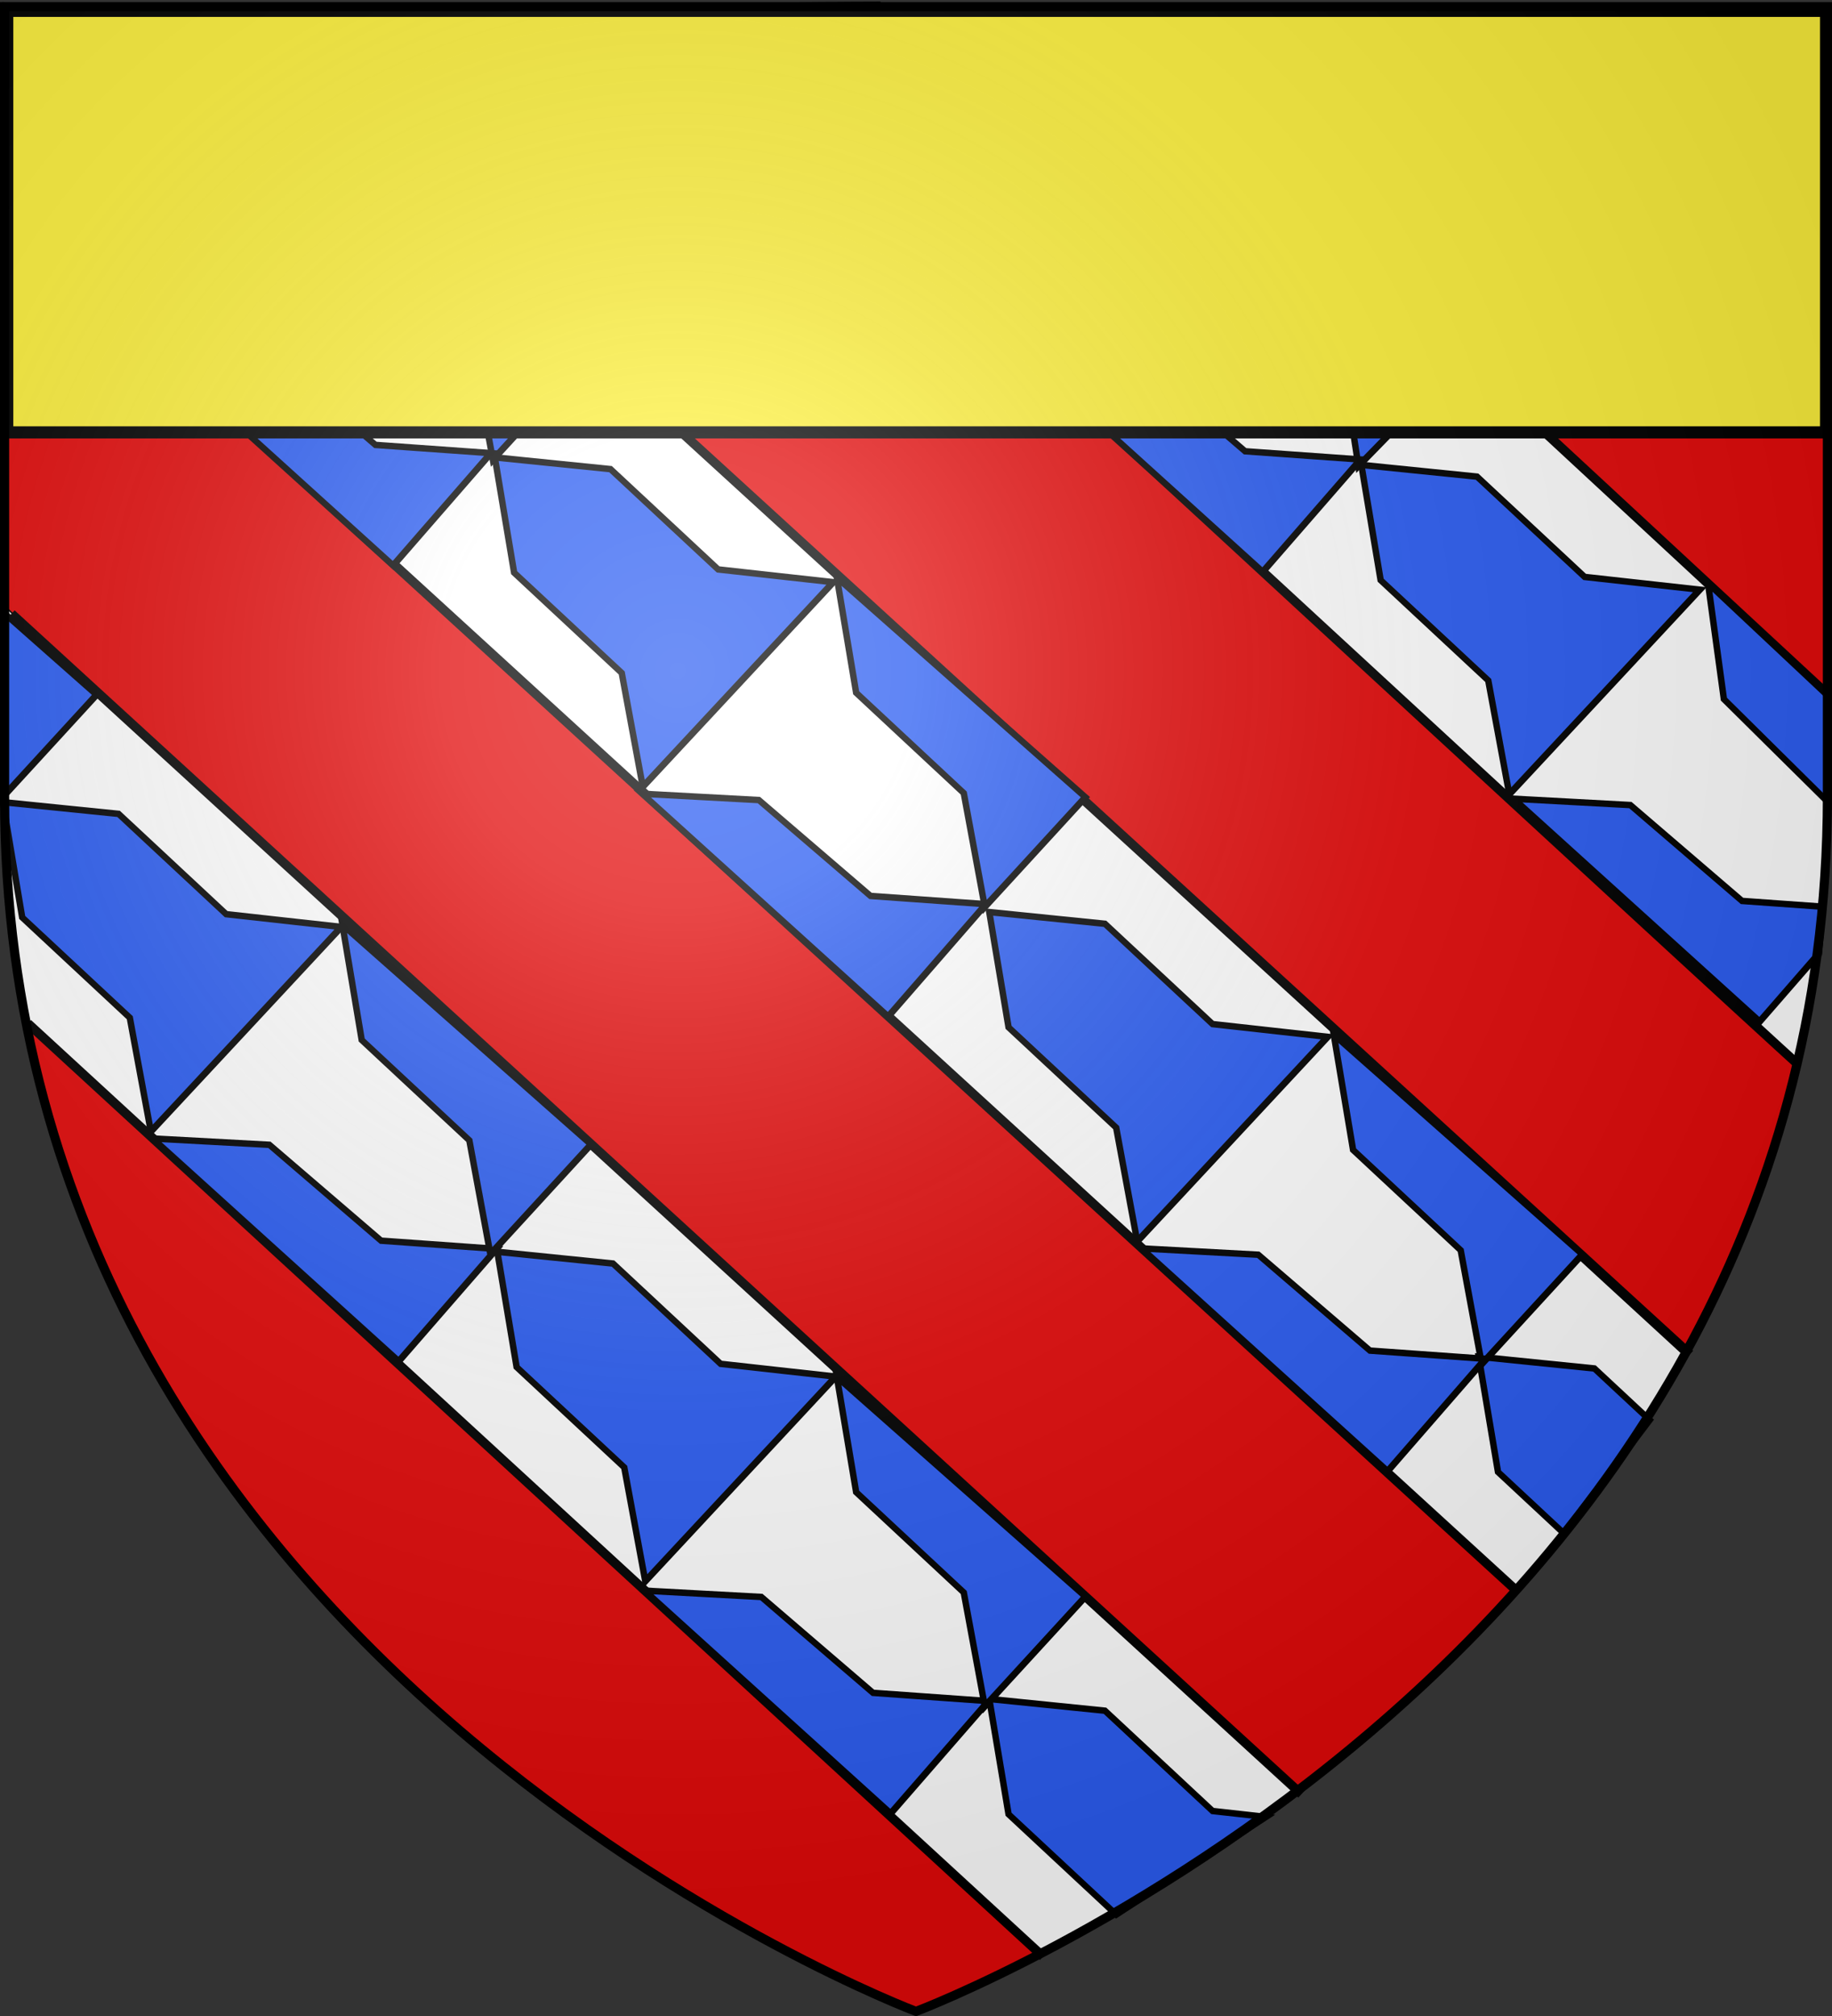 <svg xmlns="http://www.w3.org/2000/svg" xmlns:xlink="http://www.w3.org/1999/xlink" width="600" height="660" version="1.0"><rect width="100%" height="100%" fill="#333333" stroke="none"/><desc>Flag of Canton of Valais (Wallis)</desc><defs><radialGradient xlink:href="#b" id="c" cx="221.445" cy="226.331" r="300" fx="221.445" fy="226.331" gradientTransform="matrix(1.353 0 0 1.349 -77.63 -85.747)" gradientUnits="userSpaceOnUse"/><linearGradient id="b"><stop offset="0" style="stop-color:white;stop-opacity:.314"/><stop offset=".19" style="stop-color:white;stop-opacity:.251"/><stop offset=".6" style="stop-color:#6b6b6b;stop-opacity:.125"/><stop offset="1" style="stop-color:black;stop-opacity:.125"/></linearGradient></defs><g style="display:inline"><path d="M300 658.5s298.5-112.32 298.5-397.772V2.176H1.5v258.552C1.5 546.18 300 658.5 300 658.5" style="fill:#e20909;fill-opacity:1;fill-rule:evenodd;stroke:none;stroke-width:1px;stroke-linecap:butt;stroke-linejoin:miter;stroke-opacity:1"/></g><g style="fill:#fff"><path d="m70.682 1.946 481.759 442.53c-13.209 20.186-27.4 43.773-55.507 77.217L.637 65.877.01 2.442zM.822 197.842l424.016 389.633c-18.14 12.703-34.932 24.733-82.736 52.268L7.979 334.715c-9.512-45.624-5.388-91.249-7.157-136.873zM353.008 1.962l246.338 226.362c.12 43.832-3.93 83.493-10.34 120.795l-377.444-347z" style="fill:#fff;fill-opacity:1;fill-rule:nonzero;stroke:#000;stroke-width:.5;stroke-miterlimit:4;stroke-opacity:1;stroke-dasharray:none"/></g><path d="m354.126 1.636 244.536 226.542M212.561 2.375C585.565 346.755 588.02 348.391 588.02 348.391M69.39 1.752l482.944 441.233M.646 68.118l494.321 451.793M2.594 200.557l422.455 386.47M7.955 334.683l332.492 305.504" style="fill:none;fill-rule:evenodd;stroke:#000;stroke-width:3;stroke-linecap:butt;stroke-linejoin:miter;stroke-miterlimit:4;stroke-dasharray:none;stroke-opacity:1" transform="translate(1.182 .364)"/><g style="display:inline"><path d="M234.047 103.978v60.246l-29.866 38.077h121.135l-29.968-38.077v-60.246L264.89 66.027z" style="fill:#2b5df2;fill-opacity:1;fill-rule:nonzero;stroke:#000;stroke-width:2.726;stroke-linecap:butt;stroke-linejoin:miter;marker:none;marker-start:none;marker-mid:none;marker-end:none;stroke-miterlimit:4;stroke-dasharray:none;stroke-dashoffset:0;stroke-opacity:1;visibility:visible;display:inline;overflow:visible" transform="matrix(.515 -.553 .585 .545 -172.99 112.344)"/></g><g style="display:inline"><path d="M757.65 86.154v60.247l-29.865 38.076 64.494-.46-3.785-135.814z" style="fill:#2b5df2;fill-opacity:1;fill-rule:nonzero;stroke:#000;stroke-width:2.726;stroke-linecap:butt;stroke-linejoin:miter;marker:none;marker-start:none;marker-mid:none;marker-end:none;stroke-miterlimit:4;stroke-dasharray:none;stroke-dashoffset:0;stroke-opacity:1;visibility:visible;display:inline;overflow:visible" transform="matrix(.515 -.553 .585 .545 -321.306 452.438)"/></g><g style="display:inline"><path d="M234.047 103.978v60.246l-29.866 38.077h121.135l-29.968-38.077v-60.246L264.89 66.027z" style="fill:#2b5df2;fill-opacity:1;fill-rule:nonzero;stroke:#000;stroke-width:2.726;stroke-linecap:butt;stroke-linejoin:miter;marker:none;marker-start:none;marker-mid:none;marker-end:none;stroke-miterlimit:4;stroke-dasharray:none;stroke-dashoffset:0;stroke-opacity:1;visibility:visible;display:inline;overflow:visible" transform="matrix(.515 -.553 .585 .545 -12.98 260.244)"/></g><g style="display:inline"><path d="M234.047 103.978v60.246l-29.866 38.077h121.135l-29.968-38.077v-60.246L264.89 66.027z" style="fill:#2b5df2;fill-opacity:1;fill-rule:nonzero;stroke:#000;stroke-width:2.726;stroke-linecap:butt;stroke-linejoin:miter;marker:none;marker-start:none;marker-mid:none;marker-end:none;stroke-miterlimit:4;stroke-dasharray:none;stroke-dashoffset:0;stroke-opacity:1;visibility:visible;display:inline;overflow:visible" transform="matrix(.515 -.553 .585 .545 148.954 409.092)"/></g><g style="display:inline"><path d="M234.047 103.978v36.823l61.3-5.915v-30.908L264.89 66.027z" style="fill:#2b5df2;fill-opacity:1;fill-rule:nonzero;stroke:#000;stroke-width:2.726;stroke-linecap:butt;stroke-linejoin:miter;marker:none;marker-start:none;marker-mid:none;marker-end:none;stroke-miterlimit:4;stroke-dasharray:none;stroke-dashoffset:0;stroke-opacity:1;visibility:visible;display:inline;overflow:visible" transform="matrix(.515 -.553 .585 .545 309.251 554.668)"/></g><g style="display:inline"><path d="M234.047 103.978v60.246l-29.866 38.077h121.135l-29.968-38.077v-60.246L264.89 66.027z" style="fill:#2b5df2;fill-opacity:1;fill-rule:nonzero;stroke:#000;stroke-width:2.726;stroke-linecap:butt;stroke-linejoin:miter;marker:none;marker-start:none;marker-mid:none;marker-end:none;stroke-miterlimit:4;stroke-dasharray:none;stroke-dashoffset:0;stroke-opacity:1;visibility:visible;display:inline;overflow:visible" transform="matrix(.515 -.553 .585 .545 110.515 113.032)"/></g><g style="display:inline"><path d="M757.65 86.154v60.247l-29.865 38.076 64.494-.46-3.785-135.814z" style="fill:#2b5df2;fill-opacity:1;fill-rule:nonzero;stroke:#000;stroke-width:2.726;stroke-linecap:butt;stroke-linejoin:miter;marker:none;marker-start:none;marker-mid:none;marker-end:none;stroke-miterlimit:4;stroke-dasharray:none;stroke-dashoffset:0;stroke-opacity:1;visibility:visible;display:inline;overflow:visible" transform="matrix(.515 -.553 .585 .545 -160.191 598.832)"/></g><g style="display:inline"><path d="M757.65 86.154v60.247l-29.865 38.076 64.494-.46-3.785-135.814z" style="fill:#2b5df2;fill-opacity:1;fill-rule:nonzero;stroke:#000;stroke-width:2.726;stroke-linecap:butt;stroke-linejoin:miter;marker:none;marker-start:none;marker-mid:none;marker-end:none;stroke-miterlimit:4;stroke-dasharray:none;stroke-dashoffset:0;stroke-opacity:1;visibility:visible;display:inline;overflow:visible" transform="matrix(.515 -.553 .585 .545 2.56 748.497)"/></g><g style="display:inline"><path d="M757.65 86.154v60.247l-29.865 38.076 64.494-.46-3.785-135.814z" style="fill:#2b5df2;fill-opacity:1;fill-rule:nonzero;stroke:#000;stroke-width:2.726;stroke-linecap:butt;stroke-linejoin:miter;marker:none;marker-start:none;marker-mid:none;marker-end:none;stroke-miterlimit:4;stroke-dasharray:none;stroke-dashoffset:0;stroke-opacity:1;visibility:visible;display:inline;overflow:visible" transform="matrix(-.492 .574 .607 .521 406.863 -365.508)"/></g><g style="display:inline"><path d="M757.65 86.154v60.247l-29.865 38.076 64.494-.46-3.785-135.814z" style="fill:#2b5df2;fill-opacity:1;fill-rule:nonzero;stroke:#000;stroke-width:2.726;stroke-linecap:butt;stroke-linejoin:miter;marker:none;marker-start:none;marker-mid:none;marker-end:none;stroke-miterlimit:4;stroke-dasharray:none;stroke-dashoffset:0;stroke-opacity:1;visibility:visible;display:inline;overflow:visible" transform="matrix(-.492 .574 .607 .521 569.004 -217.853)"/></g><g style="display:inline"><path d="M757.65 86.154v60.247l-29.865 38.076 64.494-.46-3.785-135.814z" style="fill:#2b5df2;fill-opacity:1;fill-rule:nonzero;stroke:#000;stroke-width:2.726;stroke-linecap:butt;stroke-linejoin:miter;marker:none;marker-start:none;marker-mid:none;marker-end:none;stroke-miterlimit:4;stroke-dasharray:none;stroke-dashoffset:0;stroke-opacity:1;visibility:visible;display:inline;overflow:visible" transform="matrix(-.492 .574 .607 .521 732.573 -69.005)"/></g><g style="display:inline"><path d="m727.785 184.477 64.494-.46-1.88-67.475z" style="fill:#2b5df2;fill-opacity:1;fill-rule:nonzero;stroke:#000;stroke-width:2.726;stroke-linecap:butt;stroke-linejoin:miter;marker:none;marker-start:none;marker-mid:none;marker-end:none;stroke-miterlimit:4;stroke-dasharray:none;stroke-dashoffset:0;stroke-opacity:1;visibility:visible;display:inline;overflow:visible" transform="matrix(-.492 .574 .607 .521 532.2 -512.277)"/></g><g style="display:inline"><path d="M234.047 103.978v60.246l-29.866 38.077h121.135l-29.968-38.077v-60.246L264.89 66.027z" style="fill:#2b5df2;fill-opacity:1;fill-rule:nonzero;stroke:#000;stroke-width:2.726;stroke-linecap:butt;stroke-linejoin:miter;marker:none;marker-start:none;marker-mid:none;marker-end:none;stroke-miterlimit:4;stroke-dasharray:none;stroke-dashoffset:0;stroke-opacity:1;visibility:visible;display:inline;overflow:visible" transform="matrix(.515 -.553 .585 .545 -174.094 373.107)"/></g><g style="display:inline"><path d="M234.047 103.978v60.246l-29.866 38.077h121.135l-29.968-38.077v-60.246L264.89 66.027z" style="fill:#2b5df2;fill-opacity:1;fill-rule:nonzero;stroke:#000;stroke-width:2.726;stroke-linecap:butt;stroke-linejoin:miter;marker:none;marker-start:none;marker-mid:none;marker-end:none;stroke-miterlimit:4;stroke-dasharray:none;stroke-dashoffset:0;stroke-opacity:1;visibility:visible;display:inline;overflow:visible" transform="matrix(.515 -.553 .585 .545 270.813 262.698)"/></g><g style="display:inline"><path d="M234.047 103.978v60.246l75.151 17.598-13.85-17.598v-60.246L264.89 66.027z" style="fill:#2b5df2;fill-opacity:1;fill-rule:nonzero;stroke:#000;stroke-width:2.726;stroke-linecap:butt;stroke-linejoin:miter;marker:none;marker-start:none;marker-mid:none;marker-end:none;stroke-miterlimit:4;stroke-dasharray:none;stroke-dashoffset:0;stroke-opacity:1;visibility:visible;display:inline;overflow:visible" transform="matrix(.515 -.553 .585 .545 148.954 666.713)"/></g><g style="display:inline"><path d="M234.047 103.978v60.246l-29.866 38.077h121.135l-29.968-38.077v-60.246L264.89 66.027z" style="fill:#2b5df2;fill-opacity:1;fill-rule:nonzero;stroke:#000;stroke-width:2.726;stroke-linecap:butt;stroke-linejoin:miter;marker:none;marker-start:none;marker-mid:none;marker-end:none;stroke-miterlimit:4;stroke-dasharray:none;stroke-dashoffset:0;stroke-opacity:1;visibility:visible;display:inline;overflow:visible" transform="matrix(.515 -.553 .585 .545 -12.161 520.319)"/></g><g style="display:inline"><path d="M757.65 86.154v60.247l-29.865 38.076 64.494-.46-3.785-135.814z" style="fill:#2b5df2;fill-opacity:1;fill-rule:nonzero;stroke:#000;stroke-width:2.726;stroke-linecap:butt;stroke-linejoin:miter;marker:none;marker-start:none;marker-mid:none;marker-end:none;stroke-miterlimit:4;stroke-dasharray:none;stroke-dashoffset:0;stroke-opacity:1;visibility:visible;display:inline;overflow:visible" transform="matrix(-.492 .574 .607 .521 408.706 -104.99)"/></g><g style="display:inline"><path d="M757.65 86.154v60.247l-29.865 38.076 64.494-.46-3.785-135.814z" style="fill:#2b5df2;fill-opacity:1;fill-rule:nonzero;stroke:#000;stroke-width:2.726;stroke-linecap:butt;stroke-linejoin:miter;marker:none;marker-start:none;marker-mid:none;marker-end:none;stroke-miterlimit:4;stroke-dasharray:none;stroke-dashoffset:0;stroke-opacity:1;visibility:visible;display:inline;overflow:visible" transform="matrix(-.492 .574 .607 .521 569.822 43.04)"/></g><g style="display:inline"><path d="m727.785 184.477 64.494-.46-1.387-49.759z" style="fill:#2b5df2;fill-opacity:1;fill-rule:nonzero;stroke:#000;stroke-width:2.726;stroke-linecap:butt;stroke-linejoin:miter;marker:none;marker-start:none;marker-mid:none;marker-end:none;stroke-miterlimit:4;stroke-dasharray:none;stroke-dashoffset:0;stroke-opacity:1;visibility:visible;display:inline;overflow:visible" transform="matrix(.515 -.553 .585 .545 -484.057 565.3)"/></g><g style="display:inline"><path d="M757.65 86.154v60.247l-29.865 38.076 64.494-.46-3.785-135.814z" style="fill:#2b5df2;fill-opacity:1;fill-rule:nonzero;stroke:#000;stroke-width:2.726;stroke-linecap:butt;stroke-linejoin:miter;marker:none;marker-start:none;marker-mid:none;marker-end:none;stroke-miterlimit:4;stroke-dasharray:none;stroke-dashoffset:0;stroke-opacity:1;visibility:visible;display:inline;overflow:visible" transform="matrix(.515 -.553 .585 .545 -322.124 712.512)"/></g><g style="display:inline"><path d="M757.65 86.154v60.247l-29.865 38.076 64.494-.46-3.785-135.814z" style="fill:#2b5df2;fill-opacity:1;fill-rule:nonzero;stroke:#000;stroke-width:2.726;stroke-linecap:butt;stroke-linejoin:miter;marker:none;marker-start:none;marker-mid:none;marker-end:none;stroke-miterlimit:4;stroke-dasharray:none;stroke-dashoffset:0;stroke-opacity:1;visibility:visible;display:inline;overflow:visible" transform="matrix(.515 -.553 .585 .545 -160.191 860.542)"/></g><g style="display:inline"><path d="M757.65 86.154v60.247l-29.865 38.076 64.494-.46-3.785-135.814z" style="fill:#2b5df2;fill-opacity:1;fill-rule:nonzero;stroke:#000;stroke-width:2.726;stroke-linecap:butt;stroke-linejoin:miter;marker:none;marker-start:none;marker-mid:none;marker-end:none;stroke-miterlimit:4;stroke-dasharray:none;stroke-dashoffset:0;stroke-opacity:1;visibility:visible;display:inline;overflow:visible" transform="matrix(.532 -.537 .569 .563 -47.253 439.53)"/></g><g style="display:inline"><path d="M757.65 86.154v60.247l32.745-30.001-1.901-68.197z" style="fill:#2b5df2;fill-opacity:1;fill-rule:nonzero;stroke:#000;stroke-width:2.726;stroke-linecap:butt;stroke-linejoin:miter;marker:none;marker-start:none;marker-mid:none;marker-end:none;stroke-miterlimit:4;stroke-dasharray:none;stroke-dashoffset:0;stroke-opacity:1;visibility:visible;display:inline;overflow:visible" transform="matrix(.532 -.537 .569 .563 112.5 587.24)"/></g><g style="display:inline"><path d="M757.65 86.154v60.247l-29.865 38.076 64.494-.46-3.785-135.814z" style="fill:#2b5df2;fill-opacity:1;fill-rule:nonzero;stroke:#000;stroke-width:2.726;stroke-linecap:butt;stroke-linejoin:miter;marker:none;marker-start:none;marker-mid:none;marker-end:none;stroke-miterlimit:4;stroke-dasharray:none;stroke-dashoffset:0;stroke-opacity:1;visibility:visible;display:inline;overflow:visible" transform="matrix(-.492 .574 .607 .521 691.68 -363.429)"/></g><g style="display:inline"><path d="M757.65 86.154v60.247l-20.917 26.668 16.5 11.227 39.046-.279-3.785-135.814z" style="fill:#2b5df2;fill-opacity:1;fill-rule:nonzero;stroke:#000;stroke-width:2.726;stroke-linecap:butt;stroke-linejoin:miter;marker:none;marker-start:none;marker-mid:none;marker-end:none;stroke-miterlimit:4;stroke-dasharray:none;stroke-dashoffset:0;stroke-opacity:1;visibility:visible;display:inline;overflow:visible" transform="matrix(-.492 .574 .607 .521 854.431 -216.217)"/></g><path d="M225.399-140.369h765.67V37.679h-765.67z" style="opacity:1;fill:#fcef3c;fill-opacity:1;fill-rule:nonzero;stroke:#000;stroke-width:5.12;stroke-linecap:round;stroke-linejoin:bevel;stroke-miterlimit:4;stroke-dasharray:none;stroke-dashoffset:0;stroke-opacity:1" transform="matrix(.778 0 0 .775 -172.99 112.344)"/><path d="M300 658.5s298.5-112.32 298.5-397.772V2.176H1.5v258.552C1.5 546.18 300 658.5 300 658.5" style="opacity:1;fill:url(#c);fill-opacity:1;fill-rule:evenodd;stroke:none;stroke-width:1px;stroke-linecap:butt;stroke-linejoin:miter;stroke-opacity:1"/><path d="M300 658.5S1.5 546.18 1.5 260.728V2.176h597v258.552C598.5 546.18 300 658.5 300 658.5z" style="opacity:1;fill:none;fill-opacity:1;fill-rule:evenodd;stroke:#000;stroke-width:3;stroke-linecap:butt;stroke-linejoin:miter;stroke-miterlimit:4;stroke-dasharray:none;stroke-opacity:1"/></svg>